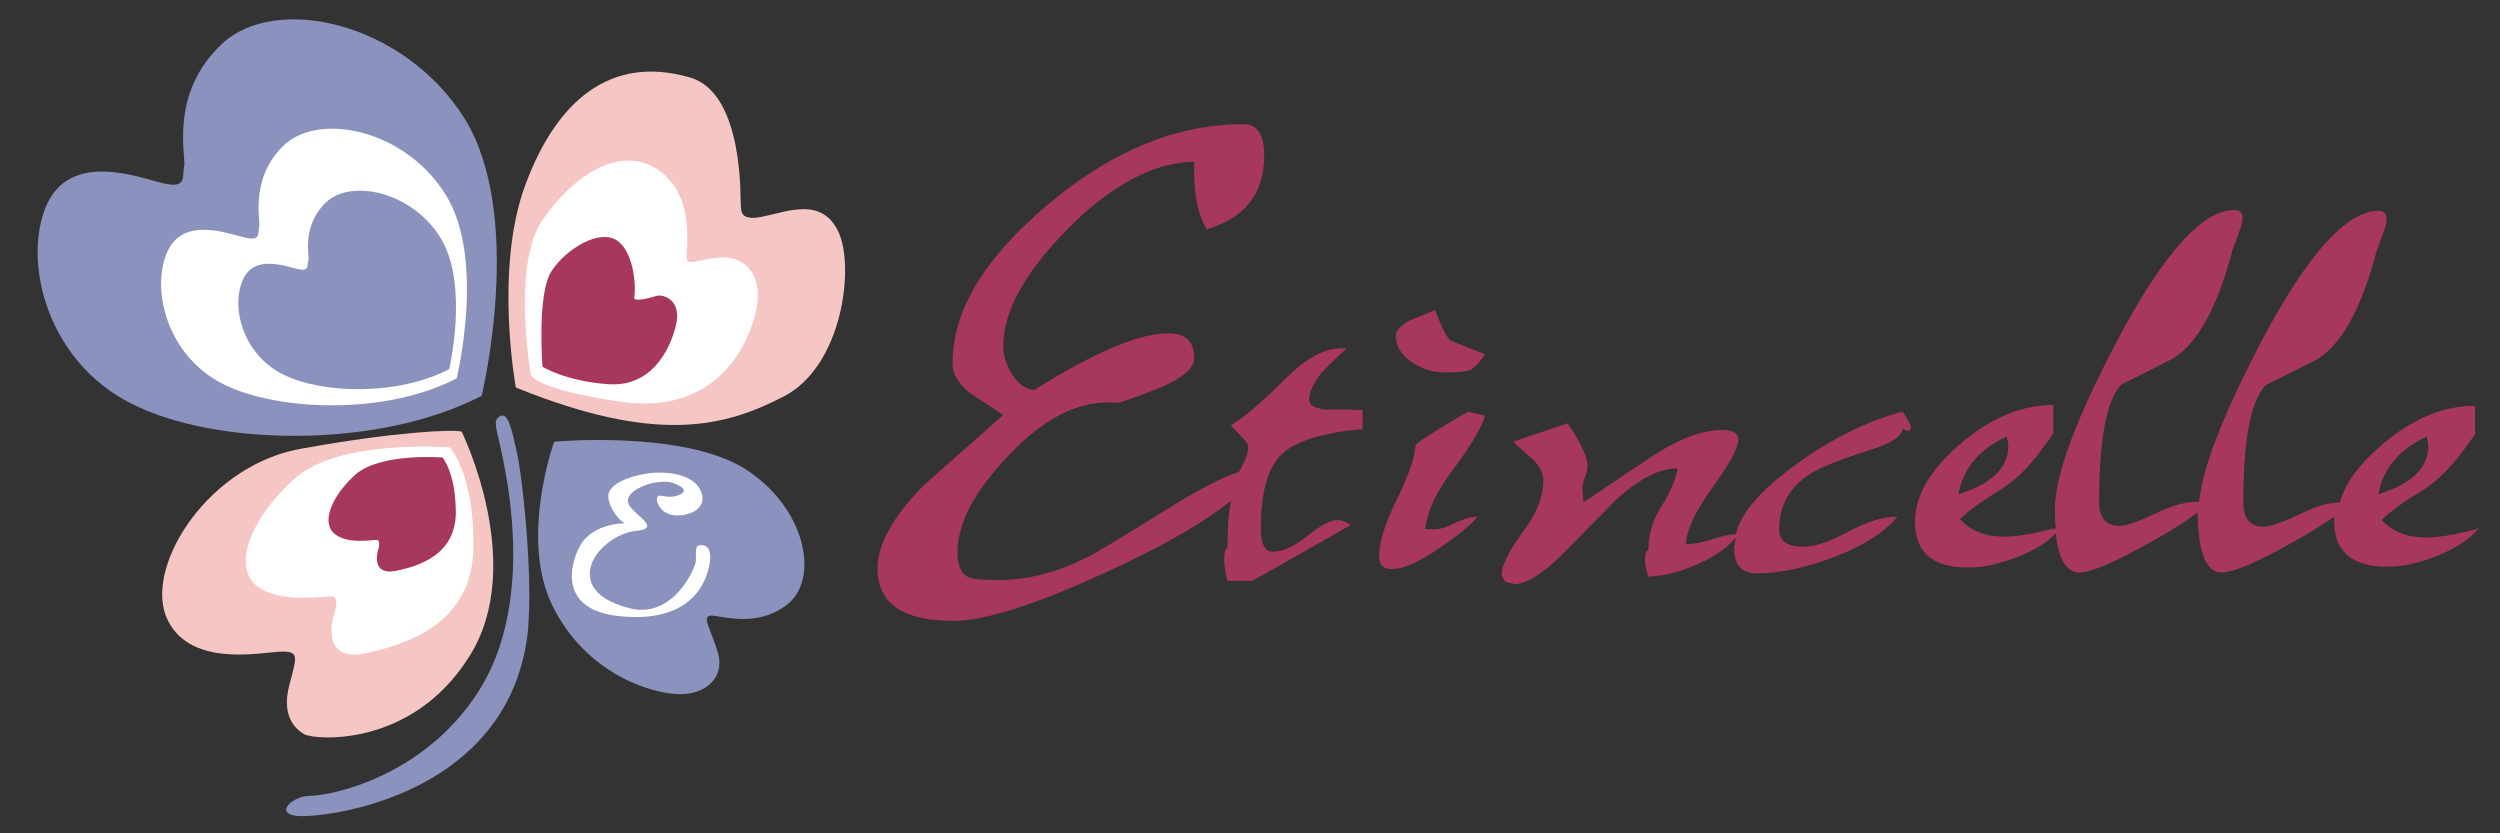 <?xml version="1.0" encoding="utf-8"?>
<!-- Generator: Adobe Illustrator 22.0.1, SVG Export Plug-In . SVG Version: 6.00 Build 0)  -->
<svg version="1.1" id="レイヤー_1" xmlns="http://www.w3.org/2000/svg" xmlns:xlink="http://www.w3.org/1999/xlink" x="0px"
	 y="0px" viewBox="0 0 300 100" enable-background="new 0 0 300 100" xml:space="preserve">
<rect x="0" y="0" width="300" height="100" fill="#333333" stroke="none"/>
<g>
	<g>
		<path fill="#8C92BE" d="M66.5,53c0,0-4.2,11.6-0.2,19.7c4,8.1,11.7,10.5,15.1,10.6c3.3,0.1,5.5-2,4.8-4.8
			c-0.8-2.8-1.9-4.3-1.1-4.6c0.9-0.3,5.3,1.7,9.3-1.3c4-3,2.4-11.7-5.1-16.4C81.8,51.6,66.5,53,66.5,53z"/>
		<path fill="#F6C6C5" d="M55.4,51.8c0,0,7.9,16,0.9,27c-6.9,11-18.6,10-19.8,9.3c-1.2-0.7-2.7-2.3-1.8-5.8c0.9-3.5,1.3-4.2-1.1-4.1
			c-2.4,0.1-11.2,2-13.7-4.3c-2.4-6.3,5.3-18.3,16.5-20.1C47.5,51.8,54.5,51.5,55.4,51.8z"/>
		<path fill="#8C92BE" d="M57.8,47.5c0,0,5.2-21.4-2-33.2C48.5,2.6,33-0.8,26.6,5.3c-6.4,6-4.2,13.7-4.5,14.7c-0.3,1,0.5,2.7-2.5,2
			c-3-0.7-11.2-4-14.1,2.8c-2.8,6.9,0.3,18.6,10.2,23.6C25.6,53.5,45.2,54,57.8,47.5z"/>
		<path fill="#FFFFFF" d="M54.8,45.4c0,0,3.5-14.3-1.3-22c-4.8-7.8-15.1-10-19.4-6c-4.2,4-2.8,9.1-3,9.8c-0.2,0.7,0.3,1.8-1.7,1.3
			c-2-0.4-7.5-2.7-9.4,1.9c-1.9,4.6,0.2,12.4,6.8,15.7C33.4,49.4,46.4,49.8,54.8,45.4z"/>
		<path fill="#8C92BE" d="M33.9,44.9c-4.7-2.4-6.2-7.9-4.8-11.2c1.3-3.3,5.2-1.7,6.7-1.4c1.4,0.3,1-0.5,1.2-1c0.2-0.5-0.9-4.1,2.1-7
			c3-2.9,10.4-1.3,13.8,4.3c3.4,5.6,1,15.7,1,15.7C47.8,47.5,38.6,47.3,33.9,44.9z"/>
		<path fill="#F6C6C5" d="M61.9,46.5c0,0-2.6-14.1,1.1-24.2c3.7-10.1,10.2-15.8,19.8-13c6.6,1.9,6,15,6.1,15.4
			c0.1,0.4-0.3,1.9,2.6,1.3c3-0.6,7.1-2.4,9.1,1.8c2,4.2,0.5,16.2-6.6,19.8C87,51.2,78.9,53.4,61.9,46.5z"/>
		<path fill="#FFFFFF" d="M82.4,31.1c0.1,0.9,2.4-0.3,4.7-0.2c2.3,0.1,4.9,2.2,3.4,7.3c-1.5,5.1-5.9,11.5-16.1,10
			C64.2,46.7,63.7,45,63.7,45s-2.3-13.3,1.4-18.6c3.7-5.4,9.4-9.1,13.9-6C83.5,23.5,82.3,29.8,82.4,31.1z"/>
		<path fill="#A7385B" d="M76.1,35.7c-0.1,0.6,2.1,0,2.7-0.2c0.7-0.2,3.1,0.4,2.3,3.6c-0.8,3.2-3.1,7.4-8.2,7
			c-5.2-0.4-7.8-2.1-7.8-2.1s-0.7-8.8,1.1-11.5c1.8-2.7,5.8-5.1,7.9-3.6C76.3,30.5,76.3,35.1,76.1,35.7z"/>
		<path fill="#FFFFFF" d="M54,53.7c0,0-13.2-1.1-18.6,3.7c-5.4,4.8-7.5,10.6-4.6,12.9c2.9,2.3,8.6,1.1,9.2,1.3
			c0.6,0.2,0.3,1.6,0.1,2.1c-0.2,0.5-1.6,5.8,3.7,4.7c5.3-1.1,12.8-3.7,13-12.5C57,57,54,53.7,54,53.7z"/>
		<path fill="#A7385B" d="M53.1,54.9c0,0-7.3-0.6-10.4,2c-3,2.7-4.2,5.9-2.5,7.2c1.6,1.3,4.8,0.6,5.1,0.7c0.3,0.1,0.2,0.9,0.1,1.1
			c-0.1,0.3-0.9,3.2,2.1,2.6c3-0.6,7.1-2,7.2-6.9C54.7,56.7,53.1,54.9,53.1,54.9z"/>
		<path fill="#FFFFFF" d="M79.1,59.5c-0.6,0.1-0.2,1.7,1.2,2.2c1.4,0.5,4.6-0.2,3.9-2.5c-0.7-2.3-4.1-2.7-6.4-2.4
			c-2.2,0.3-5,1.3-4.8,2.9c0.2,1.6,1.5,2.9,2,3.1c0,0-3.8-0.1-5.4,2.7c-1.5,2.8-2.1,7.6,4.4,8.4c6.5,0.8,10.2-1.7,11.1-6
			c0.6-2.9-1.1-2.5-1.4-2.4c-0.2,0.2-0.2,0.9-0.2,1.8c0,0.8-2.7,7-7.9,5.7c-5.2-1.3-5.2-4-4.5-5.6c0.7-1.6,2.8-3.4,5.2-3.7
			c2.5-0.2,0.9-1.3,0.3-1.9c-0.5-0.5-1.8-1.4-1-2.4c0.8-1.1,3.7-2,5.3-1.4c1.5,0.6,1.5,1.1,0.3,1.5C80.1,59.8,79.5,59.4,79.1,59.5z"
			/>
		<path fill="#8C92BE" d="M60.1,49.9c-1.1,0.5-0.5,1.4,0.2,4.9C61,58.3,64,72.7,57.4,83c-6.6,10.3-17.8,12.5-20.2,12.5
			c-2.4,0-5,2.8,0,2.4c5-0.3,22.9-3.6,25.9-20.4c1.2-6.4-0.5-21.1-1.1-23.3C61.5,51.9,61,49.5,60.1,49.9z"/>
	</g>
	<g>
		<path fill="#A7385B" d="M159.7,49.2c-1.7-0.1-2.6-0.5-2.6-1.2c0-1,0.5-2.1,1.6-3.4c1-1,1.9-1.9,2.9-2.8h-0.7c-2,0-4.2,1.2-6.7,3.7
			c-3.1,3.1-5.3,4.9-6.5,5.5c0.1,0.2,0.5,0.6,1.1,1.2c0.6,0.6,1,1.1,1,1.4c0,0.6-0.2,1.3-0.7,2.2c-0.1,0.3-0.3,0.6-0.4,0.8
			c-2.3,0.8-4.9,2.2-8,4.1c-5.6,3.5-8.8,5.4-9.7,5.9c-3.8,2-7.5,3-11.1,3c-2,0-3.3-0.1-3.8-0.4c-0.8-0.4-1.2-1.4-1.2-2.9
			c0-3.5,2-7.3,6.1-11.6c4.2-4.5,8.4-6.6,12.5-6.4h0.9c2.9-1,4.7-1.7,5.3-2c2.4-1.1,3.6-2.2,3.6-3.3c0-2-1-3-3.1-3
			c-3.6,0-8.9,2.3-16.1,6.8c-1.1-0.1-2-0.8-2.8-2.1c-0.6-1.1-0.9-2.1-0.9-3.2c0-4.1,2.5-8.7,7.6-13.9c5.3-5.4,10.4-8.1,15.3-8.2
			c-0.1,3.6,0.4,6.3,1.5,8.1c4.6-1.3,6.9-4.3,6.9-8.8c0-2.6-0.8-3.8-2.5-3.8c-8,0-15.8,3.2-23.4,9.6c-7.6,6.4-11.5,12.7-11.5,19.1
			c0,1.3,0.7,2.4,2,3.5c1.4,0.9,2.7,1.8,4.1,2.7c-6,5.3-9.2,8.1-9.5,8.4c-3.8,3.8-5.6,7.2-5.6,10c0,4.2,3,6.3,9.1,6.3
			c4.1,0,11-2.3,20.6-6.9c5.9-2.8,10.1-5.4,12.7-7.5c-0.3,1.6-0.4,3.4-0.4,5.6c-0.3,0.2-0.4,0.6-0.4,1.3c0,0.7,0.1,1.6,0.4,2.7h3
			l11.8-6.7c-0.6-0.4-1.1-0.6-1.6-0.6c-0.8,0-2,0.6-3.6,1.9c-1.6,1.3-3,1.9-4.2,1.9c-0.9,0-1.4-0.9-1.4-2.7c0-4.3,0.8-7.3,2.4-8.9
			c1.6-1.6,4.9-2.7,9.8-3.1v-2.3C160.1,49.1,158.8,49.1,159.7,49.2z"/>
		<path fill="#A7385B" d="M172.2,37.2c-0.9,0.4-1.9,0.8-2.9,1.2c-1.2,0.6-1.8,1.3-1.8,1.9c0,1.2,0.6,2.2,1.8,3.1
			c1.2,0.8,2.6,1.3,4.1,1.3c1.5,0,2.5-0.1,3-0.3c0.5-0.2,1.1-0.8,1.8-1.9c-1.4-0.5-2.7-1.1-4.1-1.6C173.6,40.5,173,39.3,172.2,37.2z
			"/>
		<path fill="#A7385B" d="M178.2,49.9c-0.9-0.2-1.5-0.4-2-0.5c-3.9,2.2-6,3.6-6.3,4l-0.1,0.5c-0.1,1.2-0.8,3.2-2.2,6.1
			c-1.4,2.8-2.1,5.1-2.1,6.7c0,1.1,0.5,1.6,1.5,1.6c1.3,0,3.2-0.8,5.7-2.5c2.2-1.5,3.8-2.8,4.6-3.8c-0.8,0-1.7,0.3-2.8,0.8
			c-1,0.5-1.9,0.8-2.7,0.7H171c0.3-2.2,1.4-4.6,3.4-7.2C176.5,53.5,177.8,51.3,178.2,49.9z"/>
		<path fill="#A7385B" d="M215.7,55.6c-4.3,3.1-6.8,5.9-7.4,8.5c-0.6,0-1.6,0.2-2.8,0.6c-1.2,0.4-2.3,0.6-3.2,0.6
			c0.1-1.7,1.1-3.9,3.2-6.8c2.1-2.9,3.1-4.8,3.1-5.7c0-0.8-0.6-1.2-1.9-1.2c-2.5,0-5.4,1.1-8.8,3.4c-2.6,1.7-5.2,3.5-7.9,5.3
			l-0.1-1.7c0-0.4,0.1-0.9,0.3-1.4c0.2-0.5,0.3-0.9,0.3-1.2c0-1.2-0.8-2.9-2.4-5.2c-2.9,1-5.1,1.7-6.5,2.2c0.7,0.7,1.5,1.4,2.3,2.1
			c0.9,0.9,1.3,1.7,1.3,2.5c0,2-0.8,4.1-2.5,6.3c-1.6,2.2-2.5,3.9-2.5,5.1l0.4,0.8l1.1,0.3c1.4,0,3.4-1.2,5.8-3.6
			c2.2-2.2,4.4-4.5,6.6-6.7c2.7-2.4,5.1-3.6,7.2-3.6c-0.2,1.3-0.8,2.8-1.9,4.5c-1,1.6-1.6,3.3-1.6,5.3c-0.3,0.1-0.4,0.5-0.4,1.1
			c0,0.5,0.1,1.2,0.4,2.1c1.8-0.1,3.7-0.5,5.9-1.5c2.1-0.9,3.6-2,4.6-3.2c-0.1,0.5-0.2,1-0.2,1.4c0,1.9,0.9,2.9,2.7,2.9
			c2.9,0,6-0.7,9.4-2c3.4-1.3,5.9-2.9,7.5-4.8c-1.7,0-3.7,0.6-5.9,1.8c-2.2,1.2-4,1.8-5.4,1.8c-2,0-2.9-0.7-2.9-2.1
			c0-2.9,1.3-5.1,3.8-6.7c1.2-0.7,3.6-1.7,7.1-2.8c2.6-0.8,3.9-1.7,3.9-2.6c0.6,0.4,1,0.4,1-0.1c0-0.3-0.3-0.9-1-1.9
			C224.1,50.5,219.9,52.6,215.7,55.6z"/>
		<path fill="#A7385B" d="M294.6,64.1c-1.5,0.3-2.7,0.4-3.5,0.4c-2.3,0-4-0.7-5.3-2.1c0.9-0.9,2.5-2.1,4.8-3.5
			c1.8-1.1,3.4-2.7,4.9-4.7c0.6-0.8,1.1-1.5,1.5-2.1v-3.4c-3.9,0-7.6,1.6-11.2,4.7c-2.7,2.3-4.4,4.6-5,6.9c-1.4,0-3,0.5-4.8,1.4
			c-2.1,1-3.6,1.5-4.4,1.5c-1.6,0-2.4-1-2.4-2.9c0-7.6,0.9-12.3,2.7-14.1c2.1-1,4.2-2.1,6.2-3.1c3-1.9,5.3-6.2,7.1-13
			c0.1-0.2,0.3-0.8,0.7-1.9c0.3-0.8,0.5-1.4,0.5-1.9c0-0.7-0.4-1-1-1c-3.8,0-8.5,5.2-14,15.6c-4.6,8.8-7.1,15.2-7.5,19.3
			c-1.5,0-3.2,0.4-5.2,1.4c-2.1,1-3.6,1.5-4.4,1.5c-1.6,0-2.4-1-2.4-2.9c0-7.6,0.9-12.3,2.7-14.1c2.1-1,4.2-2.1,6.2-3.1
			c3-1.9,5.3-6.2,7.1-13c0.1-0.2,0.3-0.8,0.7-1.9c0.3-0.8,0.5-1.4,0.5-1.9c0-0.7-0.3-1-1-1c-3.8,0-8.5,5.2-14,15.6
			c-5,9.5-7.5,16.2-7.5,20.2c0,0.9,0,1.7,0.1,2.4c-0.6,0.1-1.5,0.3-2.7,0.6c-1.5,0.3-2.7,0.4-3.5,0.4c-2.3,0-4-0.7-5.3-2.1
			c0.9-0.9,2.5-2.1,4.8-3.5c1.8-1.1,3.4-2.7,4.9-4.7c0.6-0.8,1.1-1.5,1.5-2.1v-3.4c-3.9,0-7.6,1.6-11.2,4.7
			c-3.6,3.1-5.4,6.2-5.4,9.3c0,3.7,2.1,5.5,6.4,5.5c2,0,4-0.5,6.2-1.4c1.8-0.7,3.2-1.6,4.3-2.7c0.3,3.1,1.3,4.7,2.8,4.7
			c1.4,0,4.2-1.2,8.3-3.5c2.6-1.4,4.6-2.7,5.9-3.7c0.1,4.8,1,7.2,2.9,7.2c1.4,0,4.2-1.2,8.3-3.5c2.2-1.2,3.9-2.3,5.2-3.2
			c0,0.2,0,0.3,0,0.5c0,3.7,2.1,5.5,6.4,5.5c2,0,4-0.5,6.2-1.4c2.2-0.9,3.8-2,4.9-3.4C297.5,63.5,296.4,63.7,294.6,64.1z
			 M240.8,52.4c0.1,0.4,0.2,0.8,0.2,1.1c0,2.6-2,4.6-6,5.8C235.6,56.2,237.5,53.9,240.8,52.4z M291.2,52.4c0.1,0.4,0.2,0.8,0.2,1.1
			c0,2.6-2,4.6-6,5.8C286,56.2,287.9,53.9,291.2,52.4z"/>
	</g>
</g>
</svg>
